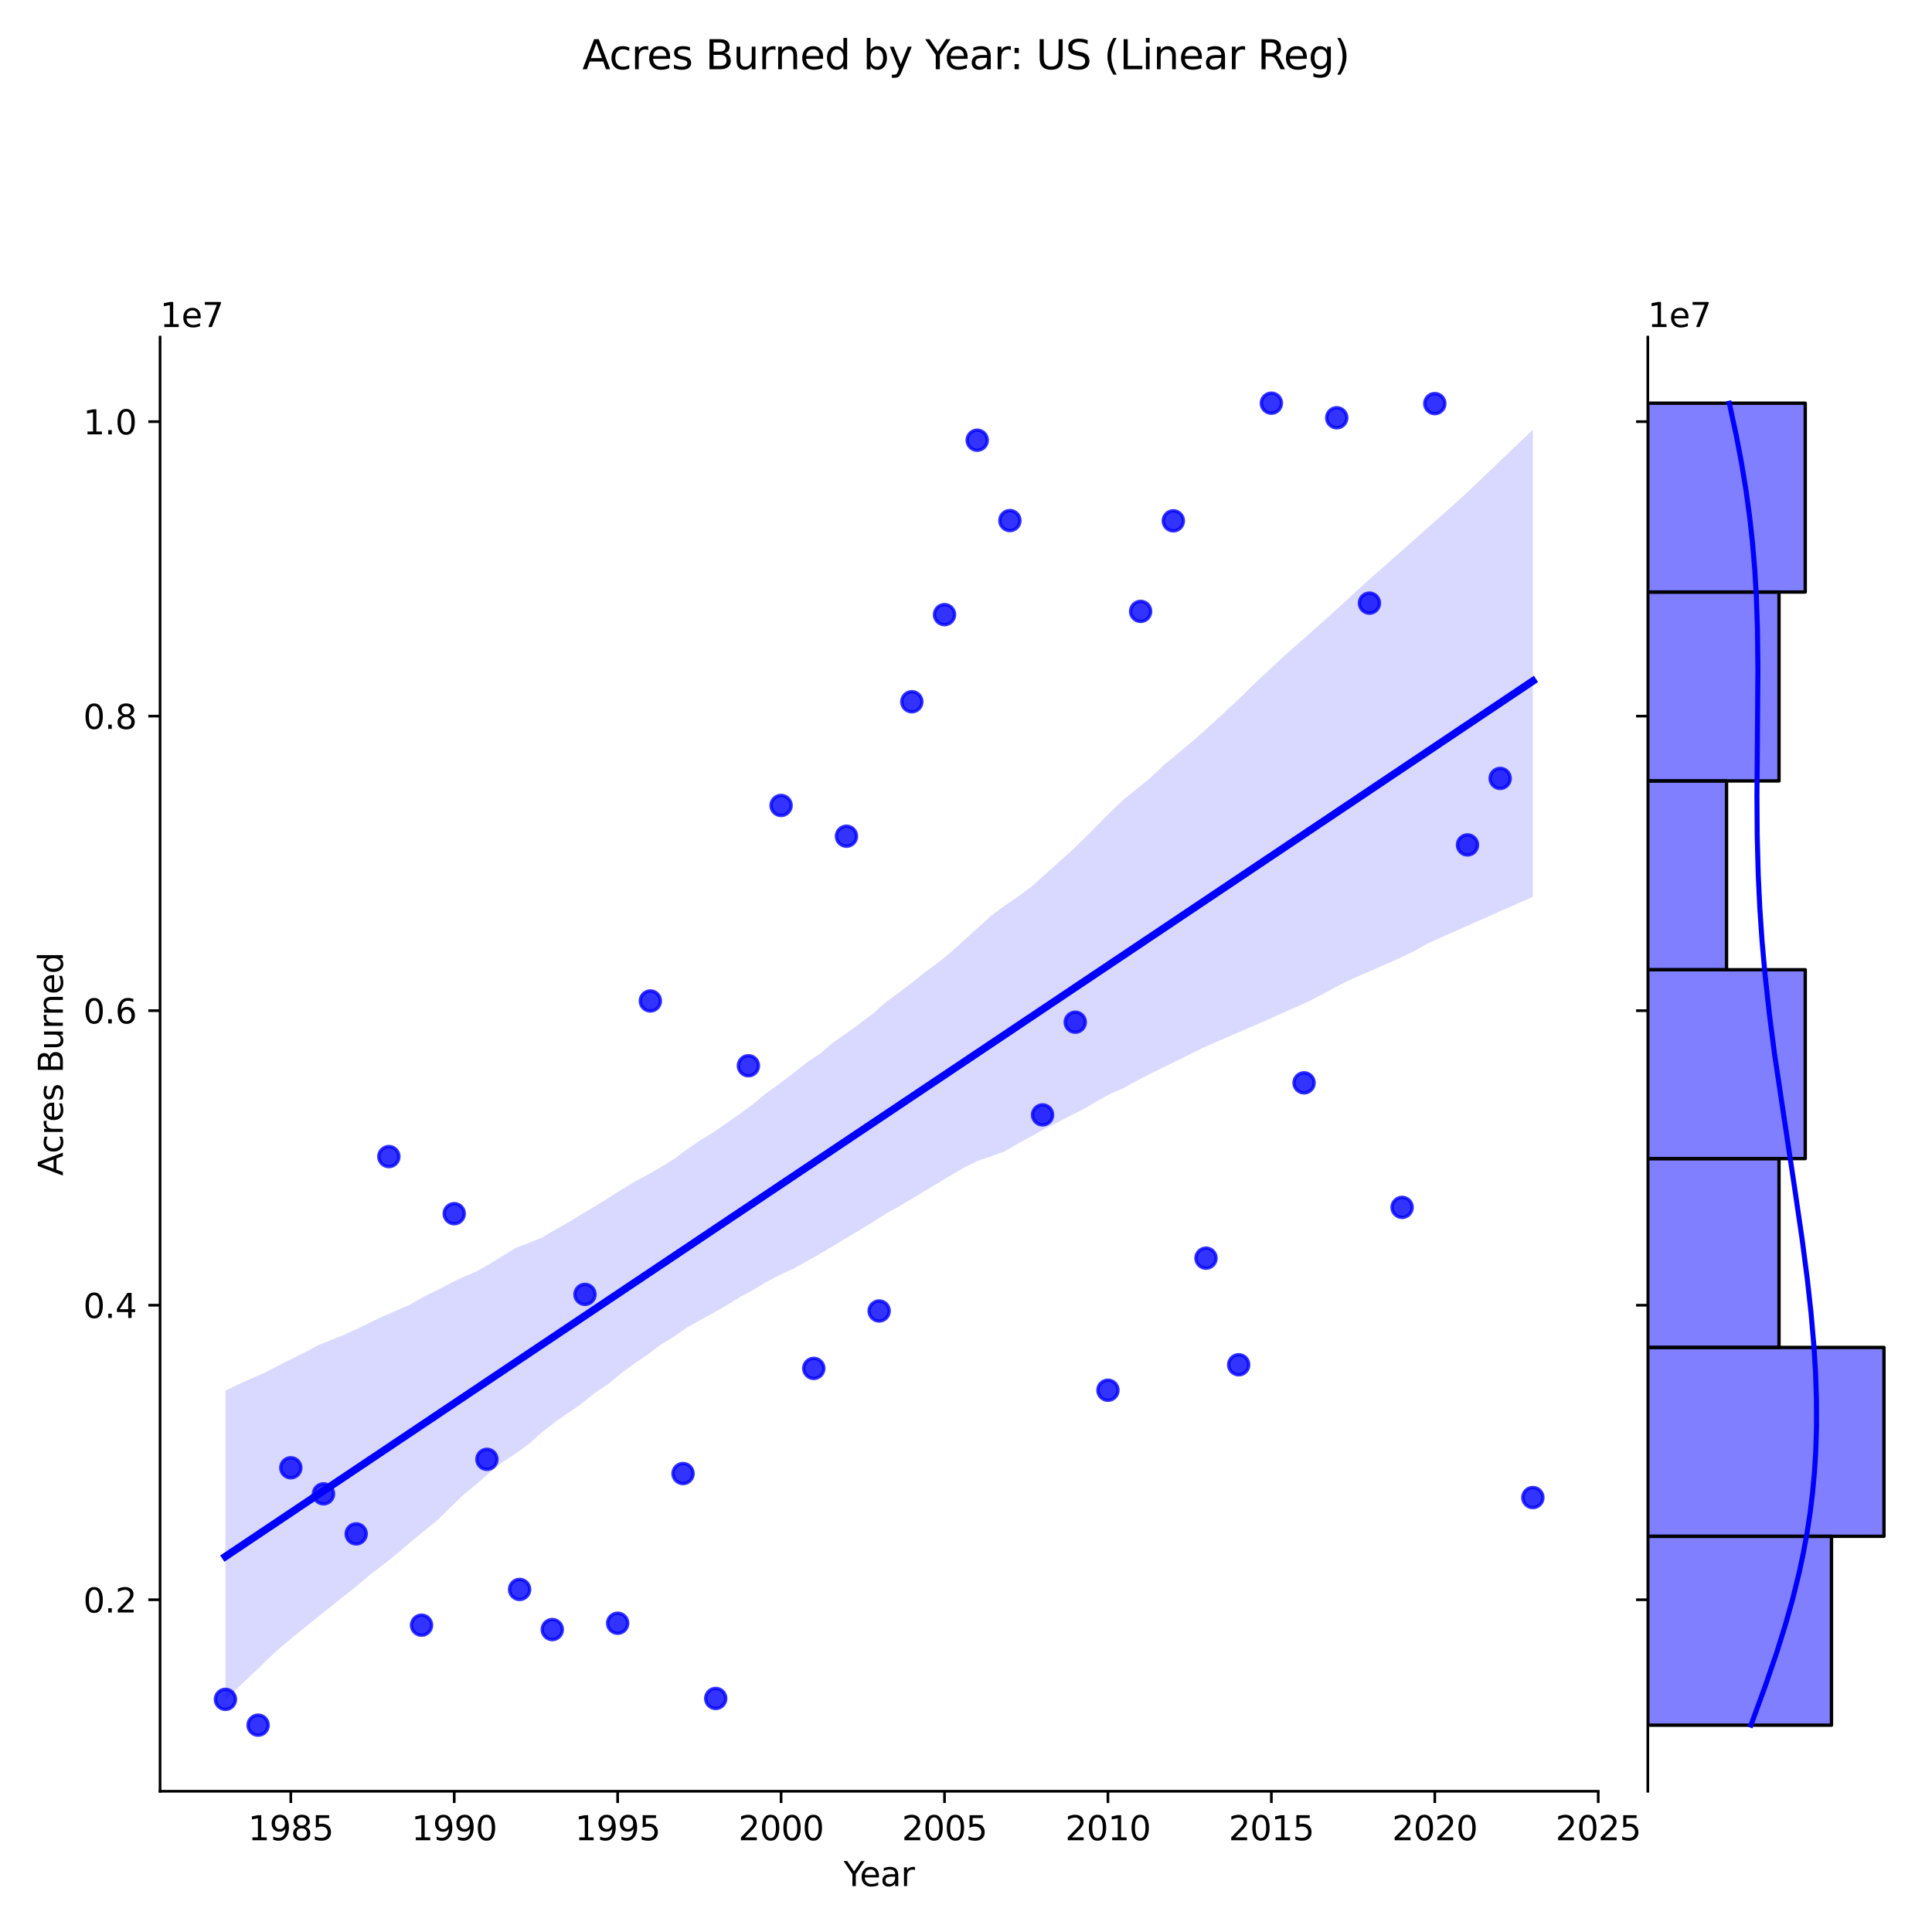 <?xml version="1.0" encoding="utf-8" standalone="no"?>
<!DOCTYPE svg PUBLIC "-//W3C//DTD SVG 1.1//EN"
  "http://www.w3.org/Graphics/SVG/1.1/DTD/svg11.dtd">
<svg xmlns:xlink="http://www.w3.org/1999/xlink" width="576pt" height="576pt" viewBox="0 0 576 576" xmlns="http://www.w3.org/2000/svg" version="1.1">
 <defs>
  <style type="text/css">*{stroke-linejoin: round; stroke-linecap: butt}</style>
 </defs>
 <g id="figure_1">
  <g id="patch_1">
   <path d="M 0 576 
L 576 576 
L 576 0 
L 0 0 
z
" style="fill: #ffffff"/>
  </g>
  <g id="axes_1">
   <g id="patch_2">
    <path d="M 47.72 534.04 
L 476.489 534.04 
L 476.489 100.498 
L 47.72 100.498 
z
" style="fill: #ffffff"/>
   </g>
   <g id="PathCollection_1">
    <defs>
     <path id="m00a27caaae" d="M 0 3 
C 0.796 3 1.559 2.684 2.121 2.121 
C 2.684 1.559 3 0.796 3 0 
C 3 -0.796 2.684 -1.559 2.121 -2.121 
C 1.559 -2.684 0.796 -3 0 -3 
C -0.796 -3 -1.559 -2.684 -2.121 -2.121 
C -2.684 -1.559 -3 -0.796 -3 0 
C -3 0.796 -2.684 1.559 -2.121 2.121 
C -1.559 2.684 -0.796 3 0 3 
z
" style="stroke: #0000ff; stroke-opacity: 0.8"/>
    </defs>
    <g clip-path="url(#pe094df6bc0)">
     <use xlink:href="#m00a27caaae" x="457" y="446.477" style="fill: #0000ff; fill-opacity: 0.8; stroke: #0000ff; stroke-opacity: 0.8"/>
     <use xlink:href="#m00a27caaae" x="447.255" y="232.075" style="fill: #0000ff; fill-opacity: 0.8; stroke: #0000ff; stroke-opacity: 0.8"/>
     <use xlink:href="#m00a27caaae" x="437.51" y="251.9" style="fill: #0000ff; fill-opacity: 0.8; stroke: #0000ff; stroke-opacity: 0.8"/>
     <use xlink:href="#m00a27caaae" x="427.765" y="120.328" style="fill: #0000ff; fill-opacity: 0.8; stroke: #0000ff; stroke-opacity: 0.8"/>
     <use xlink:href="#m00a27caaae" x="418.021" y="359.964" style="fill: #0000ff; fill-opacity: 0.8; stroke: #0000ff; stroke-opacity: 0.8"/>
     <use xlink:href="#m00a27caaae" x="408.276" y="179.813" style="fill: #0000ff; fill-opacity: 0.8; stroke: #0000ff; stroke-opacity: 0.8"/>
     <use xlink:href="#m00a27caaae" x="398.531" y="124.554" style="fill: #0000ff; fill-opacity: 0.8; stroke: #0000ff; stroke-opacity: 0.8"/>
     <use xlink:href="#m00a27caaae" x="388.786" y="322.836" style="fill: #0000ff; fill-opacity: 0.8; stroke: #0000ff; stroke-opacity: 0.8"/>
     <use xlink:href="#m00a27caaae" x="379.042" y="120.205" style="fill: #0000ff; fill-opacity: 0.8; stroke: #0000ff; stroke-opacity: 0.8"/>
     <use xlink:href="#m00a27caaae" x="369.297" y="406.888" style="fill: #0000ff; fill-opacity: 0.8; stroke: #0000ff; stroke-opacity: 0.8"/>
     <use xlink:href="#m00a27caaae" x="359.552" y="375.103" style="fill: #0000ff; fill-opacity: 0.8; stroke: #0000ff; stroke-opacity: 0.8"/>
     <use xlink:href="#m00a27caaae" x="349.807" y="155.281" style="fill: #0000ff; fill-opacity: 0.8; stroke: #0000ff; stroke-opacity: 0.8"/>
     <use xlink:href="#m00a27caaae" x="340.063" y="182.278" style="fill: #0000ff; fill-opacity: 0.8; stroke: #0000ff; stroke-opacity: 0.8"/>
     <use xlink:href="#m00a27caaae" x="330.318" y="414.478" style="fill: #0000ff; fill-opacity: 0.8; stroke: #0000ff; stroke-opacity: 0.8"/>
     <use xlink:href="#m00a27caaae" x="320.573" y="304.756" style="fill: #0000ff; fill-opacity: 0.8; stroke: #0000ff; stroke-opacity: 0.8"/>
     <use xlink:href="#m00a27caaae" x="310.828" y="332.386" style="fill: #0000ff; fill-opacity: 0.8; stroke: #0000ff; stroke-opacity: 0.8"/>
     <use xlink:href="#m00a27caaae" x="301.084" y="155.202" style="fill: #0000ff; fill-opacity: 0.8; stroke: #0000ff; stroke-opacity: 0.8"/>
     <use xlink:href="#m00a27caaae" x="291.339" y="131.243" style="fill: #0000ff; fill-opacity: 0.8; stroke: #0000ff; stroke-opacity: 0.8"/>
     <use xlink:href="#m00a27caaae" x="281.594" y="183.243" style="fill: #0000ff; fill-opacity: 0.8; stroke: #0000ff; stroke-opacity: 0.8"/>
     <use xlink:href="#m00a27caaae" x="271.849" y="209.213" style="fill: #0000ff; fill-opacity: 0.8; stroke: #0000ff; stroke-opacity: 0.8"/>
     <use xlink:href="#m00a27caaae" x="262.105" y="390.852" style="fill: #0000ff; fill-opacity: 0.8; stroke: #0000ff; stroke-opacity: 0.8"/>
     <use xlink:href="#m00a27caaae" x="252.36" y="249.306" style="fill: #0000ff; fill-opacity: 0.8; stroke: #0000ff; stroke-opacity: 0.8"/>
     <use xlink:href="#m00a27caaae" x="242.615" y="407.972" style="fill: #0000ff; fill-opacity: 0.8; stroke: #0000ff; stroke-opacity: 0.8"/>
     <use xlink:href="#m00a27caaae" x="232.87" y="240.14" style="fill: #0000ff; fill-opacity: 0.8; stroke: #0000ff; stroke-opacity: 0.8"/>
     <use xlink:href="#m00a27caaae" x="223.126" y="317.738" style="fill: #0000ff; fill-opacity: 0.8; stroke: #0000ff; stroke-opacity: 0.8"/>
     <use xlink:href="#m00a27caaae" x="213.381" y="506.374" style="fill: #0000ff; fill-opacity: 0.8; stroke: #0000ff; stroke-opacity: 0.8"/>
     <use xlink:href="#m00a27caaae" x="203.636" y="439.319" style="fill: #0000ff; fill-opacity: 0.8; stroke: #0000ff; stroke-opacity: 0.8"/>
     <use xlink:href="#m00a27caaae" x="193.891" y="298.424" style="fill: #0000ff; fill-opacity: 0.8; stroke: #0000ff; stroke-opacity: 0.8"/>
     <use xlink:href="#m00a27caaae" x="184.147" y="483.945" style="fill: #0000ff; fill-opacity: 0.8; stroke: #0000ff; stroke-opacity: 0.8"/>
     <use xlink:href="#m00a27caaae" x="174.402" y="385.902" style="fill: #0000ff; fill-opacity: 0.8; stroke: #0000ff; stroke-opacity: 0.8"/>
     <use xlink:href="#m00a27caaae" x="164.657" y="485.832" style="fill: #0000ff; fill-opacity: 0.8; stroke: #0000ff; stroke-opacity: 0.8"/>
     <use xlink:href="#m00a27caaae" x="154.912" y="473.874" style="fill: #0000ff; fill-opacity: 0.8; stroke: #0000ff; stroke-opacity: 0.8"/>
     <use xlink:href="#m00a27caaae" x="145.168" y="435.077" style="fill: #0000ff; fill-opacity: 0.8; stroke: #0000ff; stroke-opacity: 0.8"/>
     <use xlink:href="#m00a27caaae" x="135.423" y="361.84" style="fill: #0000ff; fill-opacity: 0.8; stroke: #0000ff; stroke-opacity: 0.8"/>
     <use xlink:href="#m00a27caaae" x="125.678" y="484.526" style="fill: #0000ff; fill-opacity: 0.8; stroke: #0000ff; stroke-opacity: 0.8"/>
     <use xlink:href="#m00a27caaae" x="115.933" y="344.819" style="fill: #0000ff; fill-opacity: 0.8; stroke: #0000ff; stroke-opacity: 0.8"/>
     <use xlink:href="#m00a27caaae" x="106.189" y="457.305" style="fill: #0000ff; fill-opacity: 0.8; stroke: #0000ff; stroke-opacity: 0.8"/>
     <use xlink:href="#m00a27caaae" x="96.444" y="445.369" style="fill: #0000ff; fill-opacity: 0.8; stroke: #0000ff; stroke-opacity: 0.8"/>
     <use xlink:href="#m00a27caaae" x="86.699" y="437.598" style="fill: #0000ff; fill-opacity: 0.8; stroke: #0000ff; stroke-opacity: 0.8"/>
     <use xlink:href="#m00a27caaae" x="76.954" y="514.334" style="fill: #0000ff; fill-opacity: 0.8; stroke: #0000ff; stroke-opacity: 0.8"/>
     <use xlink:href="#m00a27caaae" x="67.21" y="506.639" style="fill: #0000ff; fill-opacity: 0.8; stroke: #0000ff; stroke-opacity: 0.8"/>
    </g>
   </g>
   <g id="PolyCollection_1">
    <path d="M 67.21 414.623 
L 67.21 506.707 
L 71.147 502.971 
L 75.084 499.229 
L 79.021 495.479 
L 82.959 491.73 
L 86.896 488.434 
L 90.833 485.251 
L 94.77 482.067 
L 98.708 478.884 
L 102.645 475.799 
L 106.582 472.668 
L 110.52 469.333 
L 114.457 466.363 
L 118.394 463.207 
L 122.331 459.783 
L 126.269 456.599 
L 130.206 453.396 
L 134.143 449.562 
L 138.08 445.726 
L 142.018 442.516 
L 145.955 439.054 
L 149.892 435.877 
L 153.83 433.292 
L 157.767 430.429 
L 161.704 426.909 
L 165.641 423.843 
L 169.579 421.117 
L 173.516 418.383 
L 177.453 415.213 
L 181.39 412.605 
L 185.328 409.301 
L 189.265 406.446 
L 193.202 403.8 
L 197.14 400.8 
L 201.077 398.409 
L 205.014 395.666 
L 208.951 393.485 
L 212.889 391.319 
L 216.826 389.016 
L 220.763 386.638 
L 224.7 384.502 
L 228.638 382.103 
L 232.575 380.041 
L 236.512 378.262 
L 240.45 376.089 
L 244.387 373.857 
L 248.324 371.499 
L 252.261 369.141 
L 256.199 366.783 
L 260.136 364.414 
L 264.073 361.87 
L 268.01 359.683 
L 271.948 357.328 
L 275.885 354.972 
L 279.822 352.612 
L 283.76 350.246 
L 287.697 347.982 
L 291.634 346.029 
L 295.571 344.717 
L 299.509 343.287 
L 303.446 340.962 
L 307.383 338.86 
L 311.32 336.603 
L 315.258 334.657 
L 319.195 332.595 
L 323.132 330.625 
L 327.07 328.288 
L 331.007 326.142 
L 334.944 324.397 
L 338.881 322.234 
L 342.819 320.188 
L 346.756 318.259 
L 350.693 316.33 
L 354.631 314.385 
L 358.568 312.455 
L 362.505 310.708 
L 366.442 308.995 
L 370.38 307.285 
L 374.317 305.59 
L 378.254 303.896 
L 382.191 302.078 
L 386.129 300.349 
L 390.066 298.619 
L 394.003 296.589 
L 397.941 294.424 
L 401.878 292.418 
L 405.815 290.693 
L 409.752 288.964 
L 413.69 287.236 
L 417.627 285.499 
L 421.564 283.565 
L 425.501 281.381 
L 429.439 279.581 
L 433.376 277.838 
L 437.313 276.092 
L 441.251 274.345 
L 445.188 272.599 
L 449.125 270.853 
L 453.062 269.106 
L 457 267.387 
L 457 128.12 
L 457 128.12 
L 453.062 131.878 
L 449.125 135.637 
L 445.188 139.395 
L 441.251 143.153 
L 437.313 146.912 
L 433.376 150.508 
L 429.439 153.992 
L 425.501 157.476 
L 421.564 160.96 
L 417.627 164.444 
L 413.69 167.928 
L 409.752 171.413 
L 405.815 174.931 
L 401.878 178.549 
L 397.941 182.167 
L 394.003 185.709 
L 390.066 189.198 
L 386.129 192.687 
L 382.191 196.183 
L 378.254 199.875 
L 374.317 203.507 
L 370.38 207.395 
L 366.442 211.123 
L 362.505 214.741 
L 358.568 218.36 
L 354.631 221.758 
L 350.693 225.037 
L 346.756 228.317 
L 342.819 232.041 
L 338.881 235.222 
L 334.944 238.405 
L 331.007 242.17 
L 327.07 246.126 
L 323.132 250.089 
L 319.195 253.885 
L 315.258 257.421 
L 311.32 260.957 
L 307.383 264.451 
L 303.446 267.34 
L 299.509 270.025 
L 295.571 272.937 
L 291.634 276.53 
L 287.697 280.07 
L 283.76 283.659 
L 279.822 286.892 
L 275.885 289.755 
L 271.948 292.939 
L 268.01 295.928 
L 264.073 298.82 
L 260.136 302.28 
L 256.199 305.259 
L 252.261 308.143 
L 248.324 310.842 
L 244.387 314.208 
L 240.45 316.806 
L 236.512 319.983 
L 232.575 322.969 
L 228.638 325.754 
L 224.7 329.043 
L 220.763 331.967 
L 216.826 334.699 
L 212.889 337.436 
L 208.951 339.851 
L 205.014 342.535 
L 201.077 345.459 
L 197.14 347.911 
L 193.202 350.163 
L 189.265 352.254 
L 185.328 354.652 
L 181.39 357.137 
L 177.453 359.611 
L 173.516 361.929 
L 169.579 364.35 
L 165.641 366.566 
L 161.704 368.884 
L 157.767 370.554 
L 153.83 371.983 
L 149.892 374.436 
L 145.955 376.842 
L 142.018 379.077 
L 138.08 380.725 
L 134.143 382.638 
L 130.206 384.737 
L 126.269 386.599 
L 122.331 388.93 
L 118.394 390.629 
L 114.457 392.316 
L 110.52 394.217 
L 106.582 396.141 
L 102.645 397.935 
L 98.708 399.509 
L 94.77 401.084 
L 90.833 403.221 
L 86.896 405.174 
L 82.959 407.152 
L 79.021 409.174 
L 75.084 410.935 
L 71.147 412.696 
L 67.21 414.623 
z
" clip-path="url(#pe094df6bc0)" style="fill: #0000ff; fill-opacity: 0.15"/>
   </g>
   <g id="matplotlib.axis_1">
    <g id="xtick_1">
     <g id="line2d_1">
      <defs>
       <path id="mcf5a10f620" d="M 0 0 
L 0 3.5 
" style="stroke: #000000; stroke-width: 0.8"/>
      </defs>
      <g>
       <use xlink:href="#mcf5a10f620" x="86.699" y="534.04" style="stroke: #000000; stroke-width: 0.8"/>
      </g>
     </g>
     <g id="text_1">
      <!-- 1985 -->
      <g transform="translate(73.974 548.638) scale(0.1 -0.1)">
       <defs>
        <path id="DejaVuSans-31" d="M 794 531 
L 1825 531 
L 1825 4091 
L 703 3866 
L 703 4441 
L 1819 4666 
L 2450 4666 
L 2450 531 
L 3481 531 
L 3481 0 
L 794 0 
L 794 531 
z
" transform="scale(0.016)"/>
        <path id="DejaVuSans-39" d="M 703 97 
L 703 672 
Q 941 559 1184 500 
Q 1428 441 1663 441 
Q 2288 441 2617 861 
Q 2947 1281 2994 2138 
Q 2813 1869 2534 1725 
Q 2256 1581 1919 1581 
Q 1219 1581 811 2004 
Q 403 2428 403 3163 
Q 403 3881 828 4315 
Q 1253 4750 1959 4750 
Q 2769 4750 3195 4129 
Q 3622 3509 3622 2328 
Q 3622 1225 3098 567 
Q 2575 -91 1691 -91 
Q 1453 -91 1209 -44 
Q 966 3 703 97 
z
M 1959 2075 
Q 2384 2075 2632 2365 
Q 2881 2656 2881 3163 
Q 2881 3666 2632 3958 
Q 2384 4250 1959 4250 
Q 1534 4250 1286 3958 
Q 1038 3666 1038 3163 
Q 1038 2656 1286 2365 
Q 1534 2075 1959 2075 
z
" transform="scale(0.016)"/>
        <path id="DejaVuSans-38" d="M 2034 2216 
Q 1584 2216 1326 1975 
Q 1069 1734 1069 1313 
Q 1069 891 1326 650 
Q 1584 409 2034 409 
Q 2484 409 2743 651 
Q 3003 894 3003 1313 
Q 3003 1734 2745 1975 
Q 2488 2216 2034 2216 
z
M 1403 2484 
Q 997 2584 770 2862 
Q 544 3141 544 3541 
Q 544 4100 942 4425 
Q 1341 4750 2034 4750 
Q 2731 4750 3128 4425 
Q 3525 4100 3525 3541 
Q 3525 3141 3298 2862 
Q 3072 2584 2669 2484 
Q 3125 2378 3379 2068 
Q 3634 1759 3634 1313 
Q 3634 634 3220 271 
Q 2806 -91 2034 -91 
Q 1263 -91 848 271 
Q 434 634 434 1313 
Q 434 1759 690 2068 
Q 947 2378 1403 2484 
z
M 1172 3481 
Q 1172 3119 1398 2916 
Q 1625 2713 2034 2713 
Q 2441 2713 2670 2916 
Q 2900 3119 2900 3481 
Q 2900 3844 2670 4047 
Q 2441 4250 2034 4250 
Q 1625 4250 1398 4047 
Q 1172 3844 1172 3481 
z
" transform="scale(0.016)"/>
        <path id="DejaVuSans-35" d="M 691 4666 
L 3169 4666 
L 3169 4134 
L 1269 4134 
L 1269 2991 
Q 1406 3038 1543 3061 
Q 1681 3084 1819 3084 
Q 2600 3084 3056 2656 
Q 3513 2228 3513 1497 
Q 3513 744 3044 326 
Q 2575 -91 1722 -91 
Q 1428 -91 1123 -41 
Q 819 9 494 109 
L 494 744 
Q 775 591 1075 516 
Q 1375 441 1709 441 
Q 2250 441 2565 725 
Q 2881 1009 2881 1497 
Q 2881 1984 2565 2268 
Q 2250 2553 1709 2553 
Q 1456 2553 1204 2497 
Q 953 2441 691 2322 
L 691 4666 
z
" transform="scale(0.016)"/>
       </defs>
       <use xlink:href="#DejaVuSans-31"/>
       <use xlink:href="#DejaVuSans-39" x="63.623"/>
       <use xlink:href="#DejaVuSans-38" x="127.246"/>
       <use xlink:href="#DejaVuSans-35" x="190.869"/>
      </g>
     </g>
    </g>
    <g id="xtick_2">
     <g id="line2d_2">
      <g>
       <use xlink:href="#mcf5a10f620" x="135.423" y="534.04" style="stroke: #000000; stroke-width: 0.8"/>
      </g>
     </g>
     <g id="text_2">
      <!-- 1990 -->
      <g transform="translate(122.698 548.638) scale(0.1 -0.1)">
       <defs>
        <path id="DejaVuSans-30" d="M 2034 4250 
Q 1547 4250 1301 3770 
Q 1056 3291 1056 2328 
Q 1056 1369 1301 889 
Q 1547 409 2034 409 
Q 2525 409 2770 889 
Q 3016 1369 3016 2328 
Q 3016 3291 2770 3770 
Q 2525 4250 2034 4250 
z
M 2034 4750 
Q 2819 4750 3233 4129 
Q 3647 3509 3647 2328 
Q 3647 1150 3233 529 
Q 2819 -91 2034 -91 
Q 1250 -91 836 529 
Q 422 1150 422 2328 
Q 422 3509 836 4129 
Q 1250 4750 2034 4750 
z
" transform="scale(0.016)"/>
       </defs>
       <use xlink:href="#DejaVuSans-31"/>
       <use xlink:href="#DejaVuSans-39" x="63.623"/>
       <use xlink:href="#DejaVuSans-39" x="127.246"/>
       <use xlink:href="#DejaVuSans-30" x="190.869"/>
      </g>
     </g>
    </g>
    <g id="xtick_3">
     <g id="line2d_3">
      <g>
       <use xlink:href="#mcf5a10f620" x="184.147" y="534.04" style="stroke: #000000; stroke-width: 0.8"/>
      </g>
     </g>
     <g id="text_3">
      <!-- 1995 -->
      <g transform="translate(171.422 548.638) scale(0.1 -0.1)">
       <use xlink:href="#DejaVuSans-31"/>
       <use xlink:href="#DejaVuSans-39" x="63.623"/>
       <use xlink:href="#DejaVuSans-39" x="127.246"/>
       <use xlink:href="#DejaVuSans-35" x="190.869"/>
      </g>
     </g>
    </g>
    <g id="xtick_4">
     <g id="line2d_4">
      <g>
       <use xlink:href="#mcf5a10f620" x="232.87" y="534.04" style="stroke: #000000; stroke-width: 0.8"/>
      </g>
     </g>
     <g id="text_4">
      <!-- 2000 -->
      <g transform="translate(220.145 548.638) scale(0.1 -0.1)">
       <defs>
        <path id="DejaVuSans-32" d="M 1228 531 
L 3431 531 
L 3431 0 
L 469 0 
L 469 531 
Q 828 903 1448 1529 
Q 2069 2156 2228 2338 
Q 2531 2678 2651 2914 
Q 2772 3150 2772 3378 
Q 2772 3750 2511 3984 
Q 2250 4219 1831 4219 
Q 1534 4219 1204 4116 
Q 875 4013 500 3803 
L 500 4441 
Q 881 4594 1212 4672 
Q 1544 4750 1819 4750 
Q 2544 4750 2975 4387 
Q 3406 4025 3406 3419 
Q 3406 3131 3298 2873 
Q 3191 2616 2906 2266 
Q 2828 2175 2409 1742 
Q 1991 1309 1228 531 
z
" transform="scale(0.016)"/>
       </defs>
       <use xlink:href="#DejaVuSans-32"/>
       <use xlink:href="#DejaVuSans-30" x="63.623"/>
       <use xlink:href="#DejaVuSans-30" x="127.246"/>
       <use xlink:href="#DejaVuSans-30" x="190.869"/>
      </g>
     </g>
    </g>
    <g id="xtick_5">
     <g id="line2d_5">
      <g>
       <use xlink:href="#mcf5a10f620" x="281.594" y="534.04" style="stroke: #000000; stroke-width: 0.8"/>
      </g>
     </g>
     <g id="text_5">
      <!-- 2005 -->
      <g transform="translate(268.869 548.638) scale(0.1 -0.1)">
       <use xlink:href="#DejaVuSans-32"/>
       <use xlink:href="#DejaVuSans-30" x="63.623"/>
       <use xlink:href="#DejaVuSans-30" x="127.246"/>
       <use xlink:href="#DejaVuSans-35" x="190.869"/>
      </g>
     </g>
    </g>
    <g id="xtick_6">
     <g id="line2d_6">
      <g>
       <use xlink:href="#mcf5a10f620" x="330.318" y="534.04" style="stroke: #000000; stroke-width: 0.8"/>
      </g>
     </g>
     <g id="text_6">
      <!-- 2010 -->
      <g transform="translate(317.593 548.638) scale(0.1 -0.1)">
       <use xlink:href="#DejaVuSans-32"/>
       <use xlink:href="#DejaVuSans-30" x="63.623"/>
       <use xlink:href="#DejaVuSans-31" x="127.246"/>
       <use xlink:href="#DejaVuSans-30" x="190.869"/>
      </g>
     </g>
    </g>
    <g id="xtick_7">
     <g id="line2d_7">
      <g>
       <use xlink:href="#mcf5a10f620" x="379.042" y="534.04" style="stroke: #000000; stroke-width: 0.8"/>
      </g>
     </g>
     <g id="text_7">
      <!-- 2015 -->
      <g transform="translate(366.317 548.638) scale(0.1 -0.1)">
       <use xlink:href="#DejaVuSans-32"/>
       <use xlink:href="#DejaVuSans-30" x="63.623"/>
       <use xlink:href="#DejaVuSans-31" x="127.246"/>
       <use xlink:href="#DejaVuSans-35" x="190.869"/>
      </g>
     </g>
    </g>
    <g id="xtick_8">
     <g id="line2d_8">
      <g>
       <use xlink:href="#mcf5a10f620" x="427.765" y="534.04" style="stroke: #000000; stroke-width: 0.8"/>
      </g>
     </g>
     <g id="text_8">
      <!-- 2020 -->
      <g transform="translate(415.04 548.638) scale(0.1 -0.1)">
       <use xlink:href="#DejaVuSans-32"/>
       <use xlink:href="#DejaVuSans-30" x="63.623"/>
       <use xlink:href="#DejaVuSans-32" x="127.246"/>
       <use xlink:href="#DejaVuSans-30" x="190.869"/>
      </g>
     </g>
    </g>
    <g id="xtick_9">
     <g id="line2d_9">
      <g>
       <use xlink:href="#mcf5a10f620" x="476.489" y="534.04" style="stroke: #000000; stroke-width: 0.8"/>
      </g>
     </g>
     <g id="text_9">
      <!-- 2025 -->
      <g transform="translate(463.764 548.638) scale(0.1 -0.1)">
       <use xlink:href="#DejaVuSans-32"/>
       <use xlink:href="#DejaVuSans-30" x="63.623"/>
       <use xlink:href="#DejaVuSans-32" x="127.246"/>
       <use xlink:href="#DejaVuSans-35" x="190.869"/>
      </g>
     </g>
    </g>
    <g id="text_10">
     <!-- Year -->
     <g transform="translate(251.517 562.317) scale(0.1 -0.1)">
      <defs>
       <path id="DejaVuSans-59" d="M -13 4666 
L 666 4666 
L 1959 2747 
L 3244 4666 
L 3922 4666 
L 2272 2222 
L 2272 0 
L 1638 0 
L 1638 2222 
L -13 4666 
z
" transform="scale(0.016)"/>
       <path id="DejaVuSans-65" d="M 3597 1894 
L 3597 1613 
L 953 1613 
Q 991 1019 1311 708 
Q 1631 397 2203 397 
Q 2534 397 2845 478 
Q 3156 559 3463 722 
L 3463 178 
Q 3153 47 2828 -22 
Q 2503 -91 2169 -91 
Q 1331 -91 842 396 
Q 353 884 353 1716 
Q 353 2575 817 3079 
Q 1281 3584 2069 3584 
Q 2775 3584 3186 3129 
Q 3597 2675 3597 1894 
z
M 3022 2063 
Q 3016 2534 2758 2815 
Q 2500 3097 2075 3097 
Q 1594 3097 1305 2825 
Q 1016 2553 972 2059 
L 3022 2063 
z
" transform="scale(0.016)"/>
       <path id="DejaVuSans-61" d="M 2194 1759 
Q 1497 1759 1228 1600 
Q 959 1441 959 1056 
Q 959 750 1161 570 
Q 1363 391 1709 391 
Q 2188 391 2477 730 
Q 2766 1069 2766 1631 
L 2766 1759 
L 2194 1759 
z
M 3341 1997 
L 3341 0 
L 2766 0 
L 2766 531 
Q 2569 213 2275 61 
Q 1981 -91 1556 -91 
Q 1019 -91 701 211 
Q 384 513 384 1019 
Q 384 1609 779 1909 
Q 1175 2209 1959 2209 
L 2766 2209 
L 2766 2266 
Q 2766 2663 2505 2880 
Q 2244 3097 1772 3097 
Q 1472 3097 1187 3025 
Q 903 2953 641 2809 
L 641 3341 
Q 956 3463 1253 3523 
Q 1550 3584 1831 3584 
Q 2591 3584 2966 3190 
Q 3341 2797 3341 1997 
z
" transform="scale(0.016)"/>
       <path id="DejaVuSans-72" d="M 2631 2963 
Q 2534 3019 2420 3045 
Q 2306 3072 2169 3072 
Q 1681 3072 1420 2755 
Q 1159 2438 1159 1844 
L 1159 0 
L 581 0 
L 581 3500 
L 1159 3500 
L 1159 2956 
Q 1341 3275 1631 3429 
Q 1922 3584 2338 3584 
Q 2397 3584 2469 3576 
Q 2541 3569 2628 3553 
L 2631 2963 
z
" transform="scale(0.016)"/>
      </defs>
      <use xlink:href="#DejaVuSans-59"/>
      <use xlink:href="#DejaVuSans-65" x="47.834"/>
      <use xlink:href="#DejaVuSans-61" x="109.357"/>
      <use xlink:href="#DejaVuSans-72" x="170.637"/>
     </g>
    </g>
   </g>
   <g id="matplotlib.axis_2">
    <g id="ytick_1">
     <g id="line2d_10">
      <defs>
       <path id="mf6be718b2f" d="M 0 0 
L -3.5 0 
" style="stroke: #000000; stroke-width: 0.8"/>
      </defs>
      <g>
       <use xlink:href="#mf6be718b2f" x="47.72" y="476.944" style="stroke: #000000; stroke-width: 0.8"/>
      </g>
     </g>
     <g id="text_11">
      <!-- 0.2 -->
      <g transform="translate(24.817 480.743) scale(0.1 -0.1)">
       <defs>
        <path id="DejaVuSans-2e" d="M 684 794 
L 1344 794 
L 1344 0 
L 684 0 
L 684 794 
z
" transform="scale(0.016)"/>
       </defs>
       <use xlink:href="#DejaVuSans-30"/>
       <use xlink:href="#DejaVuSans-2e" x="63.623"/>
       <use xlink:href="#DejaVuSans-32" x="95.41"/>
      </g>
     </g>
    </g>
    <g id="ytick_2">
     <g id="line2d_11">
      <g>
       <use xlink:href="#mf6be718b2f" x="47.72" y="389.133" style="stroke: #000000; stroke-width: 0.8"/>
      </g>
     </g>
     <g id="text_12">
      <!-- 0.4 -->
      <g transform="translate(24.817 392.932) scale(0.1 -0.1)">
       <defs>
        <path id="DejaVuSans-34" d="M 2419 4116 
L 825 1625 
L 2419 1625 
L 2419 4116 
z
M 2253 4666 
L 3047 4666 
L 3047 1625 
L 3713 1625 
L 3713 1100 
L 3047 1100 
L 3047 0 
L 2419 0 
L 2419 1100 
L 313 1100 
L 313 1709 
L 2253 4666 
z
" transform="scale(0.016)"/>
       </defs>
       <use xlink:href="#DejaVuSans-30"/>
       <use xlink:href="#DejaVuSans-2e" x="63.623"/>
       <use xlink:href="#DejaVuSans-34" x="95.41"/>
      </g>
     </g>
    </g>
    <g id="ytick_3">
     <g id="line2d_12">
      <g>
       <use xlink:href="#mf6be718b2f" x="47.72" y="301.322" style="stroke: #000000; stroke-width: 0.8"/>
      </g>
     </g>
     <g id="text_13">
      <!-- 0.6 -->
      <g transform="translate(24.817 305.121) scale(0.1 -0.1)">
       <defs>
        <path id="DejaVuSans-36" d="M 2113 2584 
Q 1688 2584 1439 2293 
Q 1191 2003 1191 1497 
Q 1191 994 1439 701 
Q 1688 409 2113 409 
Q 2538 409 2786 701 
Q 3034 994 3034 1497 
Q 3034 2003 2786 2293 
Q 2538 2584 2113 2584 
z
M 3366 4563 
L 3366 3988 
Q 3128 4100 2886 4159 
Q 2644 4219 2406 4219 
Q 1781 4219 1451 3797 
Q 1122 3375 1075 2522 
Q 1259 2794 1537 2939 
Q 1816 3084 2150 3084 
Q 2853 3084 3261 2657 
Q 3669 2231 3669 1497 
Q 3669 778 3244 343 
Q 2819 -91 2113 -91 
Q 1303 -91 875 529 
Q 447 1150 447 2328 
Q 447 3434 972 4092 
Q 1497 4750 2381 4750 
Q 2619 4750 2861 4703 
Q 3103 4656 3366 4563 
z
" transform="scale(0.016)"/>
       </defs>
       <use xlink:href="#DejaVuSans-30"/>
       <use xlink:href="#DejaVuSans-2e" x="63.623"/>
       <use xlink:href="#DejaVuSans-36" x="95.41"/>
      </g>
     </g>
    </g>
    <g id="ytick_4">
     <g id="line2d_13">
      <g>
       <use xlink:href="#mf6be718b2f" x="47.72" y="213.511" style="stroke: #000000; stroke-width: 0.8"/>
      </g>
     </g>
     <g id="text_14">
      <!-- 0.8 -->
      <g transform="translate(24.817 217.31) scale(0.1 -0.1)">
       <use xlink:href="#DejaVuSans-30"/>
       <use xlink:href="#DejaVuSans-2e" x="63.623"/>
       <use xlink:href="#DejaVuSans-38" x="95.41"/>
      </g>
     </g>
    </g>
    <g id="ytick_5">
     <g id="line2d_14">
      <g>
       <use xlink:href="#mf6be718b2f" x="47.72" y="125.699" style="stroke: #000000; stroke-width: 0.8"/>
      </g>
     </g>
     <g id="text_15">
      <!-- 1.0 -->
      <g transform="translate(24.817 129.499) scale(0.1 -0.1)">
       <use xlink:href="#DejaVuSans-31"/>
       <use xlink:href="#DejaVuSans-2e" x="63.623"/>
       <use xlink:href="#DejaVuSans-30" x="95.41"/>
      </g>
     </g>
    </g>
    <g id="text_16">
     <!-- Acres Burned -->
     <g transform="translate(18.737 350.551) rotate(-90) scale(0.1 -0.1)">
      <defs>
       <path id="DejaVuSans-41" d="M 2188 4044 
L 1331 1722 
L 3047 1722 
L 2188 4044 
z
M 1831 4666 
L 2547 4666 
L 4325 0 
L 3669 0 
L 3244 1197 
L 1141 1197 
L 716 0 
L 50 0 
L 1831 4666 
z
" transform="scale(0.016)"/>
       <path id="DejaVuSans-63" d="M 3122 3366 
L 3122 2828 
Q 2878 2963 2633 3030 
Q 2388 3097 2138 3097 
Q 1578 3097 1268 2742 
Q 959 2388 959 1747 
Q 959 1106 1268 751 
Q 1578 397 2138 397 
Q 2388 397 2633 464 
Q 2878 531 3122 666 
L 3122 134 
Q 2881 22 2623 -34 
Q 2366 -91 2075 -91 
Q 1284 -91 818 406 
Q 353 903 353 1747 
Q 353 2603 823 3093 
Q 1294 3584 2113 3584 
Q 2378 3584 2631 3529 
Q 2884 3475 3122 3366 
z
" transform="scale(0.016)"/>
       <path id="DejaVuSans-73" d="M 2834 3397 
L 2834 2853 
Q 2591 2978 2328 3040 
Q 2066 3103 1784 3103 
Q 1356 3103 1142 2972 
Q 928 2841 928 2578 
Q 928 2378 1081 2264 
Q 1234 2150 1697 2047 
L 1894 2003 
Q 2506 1872 2764 1633 
Q 3022 1394 3022 966 
Q 3022 478 2636 193 
Q 2250 -91 1575 -91 
Q 1294 -91 989 -36 
Q 684 19 347 128 
L 347 722 
Q 666 556 975 473 
Q 1284 391 1588 391 
Q 1994 391 2212 530 
Q 2431 669 2431 922 
Q 2431 1156 2273 1281 
Q 2116 1406 1581 1522 
L 1381 1569 
Q 847 1681 609 1914 
Q 372 2147 372 2553 
Q 372 3047 722 3315 
Q 1072 3584 1716 3584 
Q 2034 3584 2315 3537 
Q 2597 3491 2834 3397 
z
" transform="scale(0.016)"/>
       <path id="DejaVuSans-20" transform="scale(0.016)"/>
       <path id="DejaVuSans-42" d="M 1259 2228 
L 1259 519 
L 2272 519 
Q 2781 519 3026 730 
Q 3272 941 3272 1375 
Q 3272 1813 3026 2020 
Q 2781 2228 2272 2228 
L 1259 2228 
z
M 1259 4147 
L 1259 2741 
L 2194 2741 
Q 2656 2741 2882 2914 
Q 3109 3088 3109 3444 
Q 3109 3797 2882 3972 
Q 2656 4147 2194 4147 
L 1259 4147 
z
M 628 4666 
L 2241 4666 
Q 2963 4666 3353 4366 
Q 3744 4066 3744 3513 
Q 3744 3084 3544 2831 
Q 3344 2578 2956 2516 
Q 3422 2416 3680 2098 
Q 3938 1781 3938 1306 
Q 3938 681 3513 340 
Q 3088 0 2303 0 
L 628 0 
L 628 4666 
z
" transform="scale(0.016)"/>
       <path id="DejaVuSans-75" d="M 544 1381 
L 544 3500 
L 1119 3500 
L 1119 1403 
Q 1119 906 1312 657 
Q 1506 409 1894 409 
Q 2359 409 2629 706 
Q 2900 1003 2900 1516 
L 2900 3500 
L 3475 3500 
L 3475 0 
L 2900 0 
L 2900 538 
Q 2691 219 2414 64 
Q 2138 -91 1772 -91 
Q 1169 -91 856 284 
Q 544 659 544 1381 
z
M 1991 3584 
L 1991 3584 
z
" transform="scale(0.016)"/>
       <path id="DejaVuSans-6e" d="M 3513 2113 
L 3513 0 
L 2938 0 
L 2938 2094 
Q 2938 2591 2744 2837 
Q 2550 3084 2163 3084 
Q 1697 3084 1428 2787 
Q 1159 2491 1159 1978 
L 1159 0 
L 581 0 
L 581 3500 
L 1159 3500 
L 1159 2956 
Q 1366 3272 1645 3428 
Q 1925 3584 2291 3584 
Q 2894 3584 3203 3211 
Q 3513 2838 3513 2113 
z
" transform="scale(0.016)"/>
       <path id="DejaVuSans-64" d="M 2906 2969 
L 2906 4863 
L 3481 4863 
L 3481 0 
L 2906 0 
L 2906 525 
Q 2725 213 2448 61 
Q 2172 -91 1784 -91 
Q 1150 -91 751 415 
Q 353 922 353 1747 
Q 353 2572 751 3078 
Q 1150 3584 1784 3584 
Q 2172 3584 2448 3432 
Q 2725 3281 2906 2969 
z
M 947 1747 
Q 947 1113 1208 752 
Q 1469 391 1925 391 
Q 2381 391 2643 752 
Q 2906 1113 2906 1747 
Q 2906 2381 2643 2742 
Q 2381 3103 1925 3103 
Q 1469 3103 1208 2742 
Q 947 2381 947 1747 
z
" transform="scale(0.016)"/>
      </defs>
      <use xlink:href="#DejaVuSans-41"/>
      <use xlink:href="#DejaVuSans-63" x="66.658"/>
      <use xlink:href="#DejaVuSans-72" x="121.639"/>
      <use xlink:href="#DejaVuSans-65" x="160.502"/>
      <use xlink:href="#DejaVuSans-73" x="222.025"/>
      <use xlink:href="#DejaVuSans-20" x="274.125"/>
      <use xlink:href="#DejaVuSans-42" x="305.912"/>
      <use xlink:href="#DejaVuSans-75" x="374.516"/>
      <use xlink:href="#DejaVuSans-72" x="437.895"/>
      <use xlink:href="#DejaVuSans-6e" x="477.258"/>
      <use xlink:href="#DejaVuSans-65" x="540.637"/>
      <use xlink:href="#DejaVuSans-64" x="602.16"/>
     </g>
    </g>
    <g id="text_17">
     <!-- 1e7 -->
     <g transform="translate(47.72 97.498) scale(0.1 -0.1)">
      <defs>
       <path id="DejaVuSans-37" d="M 525 4666 
L 3525 4666 
L 3525 4397 
L 1831 0 
L 1172 0 
L 2766 4134 
L 525 4134 
L 525 4666 
z
" transform="scale(0.016)"/>
      </defs>
      <use xlink:href="#DejaVuSans-31"/>
      <use xlink:href="#DejaVuSans-65" x="63.623"/>
      <use xlink:href="#DejaVuSans-37" x="125.146"/>
     </g>
    </g>
   </g>
   <g id="line2d_15">
    <path d="M 67.21 464.057 
L 71.147 461.42 
L 75.084 458.784 
L 79.021 456.147 
L 82.959 453.511 
L 86.896 450.874 
L 90.833 448.237 
L 94.77 445.601 
L 98.708 442.964 
L 102.645 440.328 
L 106.582 437.691 
L 110.52 435.055 
L 114.457 432.418 
L 118.394 429.781 
L 122.331 427.145 
L 126.269 424.508 
L 130.206 421.872 
L 134.143 419.235 
L 138.08 416.599 
L 142.018 413.962 
L 145.955 411.325 
L 149.892 408.689 
L 153.83 406.052 
L 157.767 403.416 
L 161.704 400.779 
L 165.641 398.143 
L 169.579 395.506 
L 173.516 392.869 
L 177.453 390.233 
L 181.39 387.596 
L 185.328 384.96 
L 189.265 382.323 
L 193.202 379.687 
L 197.14 377.05 
L 201.077 374.413 
L 205.014 371.777 
L 208.951 369.14 
L 212.889 366.504 
L 216.826 363.867 
L 220.763 361.231 
L 224.7 358.594 
L 228.638 355.957 
L 232.575 353.321 
L 236.512 350.684 
L 240.45 348.048 
L 244.387 345.411 
L 248.324 342.775 
L 252.261 340.138 
L 256.199 337.501 
L 260.136 334.865 
L 264.073 332.228 
L 268.01 329.592 
L 271.948 326.955 
L 275.885 324.318 
L 279.822 321.682 
L 283.76 319.045 
L 287.697 316.409 
L 291.634 313.772 
L 295.571 311.136 
L 299.509 308.499 
L 303.446 305.862 
L 307.383 303.226 
L 311.32 300.589 
L 315.258 297.953 
L 319.195 295.316 
L 323.132 292.68 
L 327.07 290.043 
L 331.007 287.406 
L 334.944 284.77 
L 338.881 282.133 
L 342.819 279.497 
L 346.756 276.86 
L 350.693 274.224 
L 354.631 271.587 
L 358.568 268.95 
L 362.505 266.314 
L 366.442 263.677 
L 370.38 261.041 
L 374.317 258.404 
L 378.254 255.768 
L 382.191 253.131 
L 386.129 250.494 
L 390.066 247.858 
L 394.003 245.221 
L 397.941 242.585 
L 401.878 239.948 
L 405.815 237.312 
L 409.752 234.675 
L 413.69 232.038 
L 417.627 229.402 
L 421.564 226.765 
L 425.501 224.129 
L 429.439 221.492 
L 433.376 218.856 
L 437.313 216.219 
L 441.251 213.582 
L 445.188 210.946 
L 449.125 208.309 
L 453.062 205.673 
L 457 203.036 
" clip-path="url(#pe094df6bc0)" style="fill: none; stroke: #0000ff; stroke-width: 2.25; stroke-linecap: square"/>
   </g>
   <g id="patch_3">
    <path d="M 47.72 534.04 
L 47.72 100.498 
" style="fill: none; stroke: #000000; stroke-width: 0.8; stroke-linejoin: miter; stroke-linecap: square"/>
   </g>
   <g id="patch_4">
    <path d="M 47.72 534.04 
L 476.489 534.04 
" style="fill: none; stroke: #000000; stroke-width: 0.8; stroke-linejoin: miter; stroke-linecap: square"/>
   </g>
  </g>
  <g id="axes_2">
   <g id="patch_5">
    <path d="M 491.274 534.04 
L 565.2 534.04 
L 565.2 100.498 
L 491.274 100.498 
z
" style="fill: #ffffff"/>
   </g>
   <g id="patch_6">
    <path d="M 491.274 514.334 
L 546.034 514.334 
L 546.034 458.029 
L 491.274 458.029 
z
" clip-path="url(#p407219b3de)" style="fill: #0000ff; fill-opacity: 0.5; stroke: #000000; stroke-linejoin: miter"/>
   </g>
   <g id="patch_7">
    <path d="M 491.274 458.029 
L 561.68 458.029 
L 561.68 401.725 
L 491.274 401.725 
z
" clip-path="url(#p407219b3de)" style="fill: #0000ff; fill-opacity: 0.5; stroke: #000000; stroke-linejoin: miter"/>
   </g>
   <g id="patch_8">
    <path d="M 491.274 401.725 
L 530.388 401.725 
L 530.388 345.421 
L 491.274 345.421 
z
" clip-path="url(#p407219b3de)" style="fill: #0000ff; fill-opacity: 0.5; stroke: #000000; stroke-linejoin: miter"/>
   </g>
   <g id="patch_9">
    <path d="M 491.274 345.421 
L 538.211 345.421 
L 538.211 289.117 
L 491.274 289.117 
z
" clip-path="url(#p407219b3de)" style="fill: #0000ff; fill-opacity: 0.5; stroke: #000000; stroke-linejoin: miter"/>
   </g>
   <g id="patch_10">
    <path d="M 491.274 289.117 
L 514.743 289.117 
L 514.743 232.813 
L 491.274 232.813 
z
" clip-path="url(#p407219b3de)" style="fill: #0000ff; fill-opacity: 0.5; stroke: #000000; stroke-linejoin: miter"/>
   </g>
   <g id="patch_11">
    <path d="M 491.274 232.813 
L 530.388 232.813 
L 530.388 176.509 
L 491.274 176.509 
z
" clip-path="url(#p407219b3de)" style="fill: #0000ff; fill-opacity: 0.5; stroke: #000000; stroke-linejoin: miter"/>
   </g>
   <g id="patch_12">
    <path d="M 491.274 176.509 
L 538.211 176.509 
L 538.211 120.205 
L 491.274 120.205 
z
" clip-path="url(#p407219b3de)" style="fill: #0000ff; fill-opacity: 0.5; stroke: #000000; stroke-linejoin: miter"/>
   </g>
   <g id="matplotlib.axis_3">
    <g id="xtick_10"/>
    <g id="xtick_11"/>
   </g>
   <g id="matplotlib.axis_4">
    <g id="ytick_6">
     <g id="line2d_16">
      <g>
       <use xlink:href="#mf6be718b2f" x="491.274" y="476.944" style="stroke: #000000; stroke-width: 0.8"/>
      </g>
     </g>
    </g>
    <g id="ytick_7">
     <g id="line2d_17">
      <g>
       <use xlink:href="#mf6be718b2f" x="491.274" y="389.133" style="stroke: #000000; stroke-width: 0.8"/>
      </g>
     </g>
    </g>
    <g id="ytick_8">
     <g id="line2d_18">
      <g>
       <use xlink:href="#mf6be718b2f" x="491.274" y="301.322" style="stroke: #000000; stroke-width: 0.8"/>
      </g>
     </g>
    </g>
    <g id="ytick_9">
     <g id="line2d_19">
      <g>
       <use xlink:href="#mf6be718b2f" x="491.274" y="213.511" style="stroke: #000000; stroke-width: 0.8"/>
      </g>
     </g>
    </g>
    <g id="ytick_10">
     <g id="line2d_20">
      <g>
       <use xlink:href="#mf6be718b2f" x="491.274" y="125.699" style="stroke: #000000; stroke-width: 0.8"/>
      </g>
     </g>
    </g>
    <g id="text_18">
     <!-- 1e7 -->
     <g transform="translate(491.274 97.498) scale(0.1 -0.1)">
      <use xlink:href="#DejaVuSans-31"/>
      <use xlink:href="#DejaVuSans-65" x="63.623"/>
      <use xlink:href="#DejaVuSans-37" x="125.146"/>
     </g>
    </g>
   </g>
   <g id="line2d_21">
    <path d="M 522.022 514.334 
L 526.367 502.45 
L 529.75 492.548 
L 532.231 484.625 
L 534.463 476.703 
L 536.414 468.781 
L 537.678 462.839 
L 538.765 456.898 
L 539.671 450.956 
L 540.397 445.014 
L 540.945 439.073 
L 541.321 433.131 
L 541.57 425.209 
L 541.549 417.287 
L 541.284 409.365 
L 540.806 401.442 
L 539.95 391.54 
L 538.861 381.637 
L 537.32 369.754 
L 535.006 353.909 
L 529.059 314.298 
L 527.524 302.415 
L 526.219 290.532 
L 525.339 280.629 
L 524.664 270.726 
L 524.196 260.824 
L 523.888 248.94 
L 523.811 237.057 
L 523.957 219.232 
L 524.104 199.427 
L 523.966 187.543 
L 523.619 177.641 
L 523.149 169.718 
L 522.482 161.796 
L 521.606 153.874 
L 520.512 145.952 
L 519.206 138.03 
L 517.701 130.107 
L 515.573 120.205 
L 515.573 120.205 
" clip-path="url(#p407219b3de)" style="fill: none; stroke: #0000ff; stroke-width: 1.5; stroke-linecap: square"/>
   </g>
   <g id="patch_13">
    <path d="M 491.274 534.04 
L 491.274 100.498 
" style="fill: none; stroke: #000000; stroke-width: 0.8; stroke-linejoin: miter; stroke-linecap: square"/>
   </g>
  </g>
  <g id="text_19">
   <!-- Acres Burned by Year: US (Linear Reg) -->
   <g transform="translate(173.616 20.638) scale(0.12 -0.12)">
    <defs>
     <path id="DejaVuSans-62" d="M 3116 1747 
Q 3116 2381 2855 2742 
Q 2594 3103 2138 3103 
Q 1681 3103 1420 2742 
Q 1159 2381 1159 1747 
Q 1159 1113 1420 752 
Q 1681 391 2138 391 
Q 2594 391 2855 752 
Q 3116 1113 3116 1747 
z
M 1159 2969 
Q 1341 3281 1617 3432 
Q 1894 3584 2278 3584 
Q 2916 3584 3314 3078 
Q 3713 2572 3713 1747 
Q 3713 922 3314 415 
Q 2916 -91 2278 -91 
Q 1894 -91 1617 61 
Q 1341 213 1159 525 
L 1159 0 
L 581 0 
L 581 4863 
L 1159 4863 
L 1159 2969 
z
" transform="scale(0.016)"/>
     <path id="DejaVuSans-79" d="M 2059 -325 
Q 1816 -950 1584 -1140 
Q 1353 -1331 966 -1331 
L 506 -1331 
L 506 -850 
L 844 -850 
Q 1081 -850 1212 -737 
Q 1344 -625 1503 -206 
L 1606 56 
L 191 3500 
L 800 3500 
L 1894 763 
L 2988 3500 
L 3597 3500 
L 2059 -325 
z
" transform="scale(0.016)"/>
     <path id="DejaVuSans-3a" d="M 750 794 
L 1409 794 
L 1409 0 
L 750 0 
L 750 794 
z
M 750 3309 
L 1409 3309 
L 1409 2516 
L 750 2516 
L 750 3309 
z
" transform="scale(0.016)"/>
     <path id="DejaVuSans-55" d="M 556 4666 
L 1191 4666 
L 1191 1831 
Q 1191 1081 1462 751 
Q 1734 422 2344 422 
Q 2950 422 3222 751 
Q 3494 1081 3494 1831 
L 3494 4666 
L 4128 4666 
L 4128 1753 
Q 4128 841 3676 375 
Q 3225 -91 2344 -91 
Q 1459 -91 1007 375 
Q 556 841 556 1753 
L 556 4666 
z
" transform="scale(0.016)"/>
     <path id="DejaVuSans-53" d="M 3425 4513 
L 3425 3897 
Q 3066 4069 2747 4153 
Q 2428 4238 2131 4238 
Q 1616 4238 1336 4038 
Q 1056 3838 1056 3469 
Q 1056 3159 1242 3001 
Q 1428 2844 1947 2747 
L 2328 2669 
Q 3034 2534 3370 2195 
Q 3706 1856 3706 1288 
Q 3706 609 3251 259 
Q 2797 -91 1919 -91 
Q 1588 -91 1214 -16 
Q 841 59 441 206 
L 441 856 
Q 825 641 1194 531 
Q 1563 422 1919 422 
Q 2459 422 2753 634 
Q 3047 847 3047 1241 
Q 3047 1584 2836 1778 
Q 2625 1972 2144 2069 
L 1759 2144 
Q 1053 2284 737 2584 
Q 422 2884 422 3419 
Q 422 4038 858 4394 
Q 1294 4750 2059 4750 
Q 2388 4750 2728 4690 
Q 3069 4631 3425 4513 
z
" transform="scale(0.016)"/>
     <path id="DejaVuSans-28" d="M 1984 4856 
Q 1566 4138 1362 3434 
Q 1159 2731 1159 2009 
Q 1159 1288 1364 580 
Q 1569 -128 1984 -844 
L 1484 -844 
Q 1016 -109 783 600 
Q 550 1309 550 2009 
Q 550 2706 781 3412 
Q 1013 4119 1484 4856 
L 1984 4856 
z
" transform="scale(0.016)"/>
     <path id="DejaVuSans-4c" d="M 628 4666 
L 1259 4666 
L 1259 531 
L 3531 531 
L 3531 0 
L 628 0 
L 628 4666 
z
" transform="scale(0.016)"/>
     <path id="DejaVuSans-69" d="M 603 3500 
L 1178 3500 
L 1178 0 
L 603 0 
L 603 3500 
z
M 603 4863 
L 1178 4863 
L 1178 4134 
L 603 4134 
L 603 4863 
z
" transform="scale(0.016)"/>
     <path id="DejaVuSans-52" d="M 2841 2188 
Q 3044 2119 3236 1894 
Q 3428 1669 3622 1275 
L 4263 0 
L 3584 0 
L 2988 1197 
Q 2756 1666 2539 1819 
Q 2322 1972 1947 1972 
L 1259 1972 
L 1259 0 
L 628 0 
L 628 4666 
L 2053 4666 
Q 2853 4666 3247 4331 
Q 3641 3997 3641 3322 
Q 3641 2881 3436 2590 
Q 3231 2300 2841 2188 
z
M 1259 4147 
L 1259 2491 
L 2053 2491 
Q 2509 2491 2742 2702 
Q 2975 2913 2975 3322 
Q 2975 3731 2742 3939 
Q 2509 4147 2053 4147 
L 1259 4147 
z
" transform="scale(0.016)"/>
     <path id="DejaVuSans-67" d="M 2906 1791 
Q 2906 2416 2648 2759 
Q 2391 3103 1925 3103 
Q 1463 3103 1205 2759 
Q 947 2416 947 1791 
Q 947 1169 1205 825 
Q 1463 481 1925 481 
Q 2391 481 2648 825 
Q 2906 1169 2906 1791 
z
M 3481 434 
Q 3481 -459 3084 -895 
Q 2688 -1331 1869 -1331 
Q 1566 -1331 1297 -1286 
Q 1028 -1241 775 -1147 
L 775 -588 
Q 1028 -725 1275 -790 
Q 1522 -856 1778 -856 
Q 2344 -856 2625 -561 
Q 2906 -266 2906 331 
L 2906 616 
Q 2728 306 2450 153 
Q 2172 0 1784 0 
Q 1141 0 747 490 
Q 353 981 353 1791 
Q 353 2603 747 3093 
Q 1141 3584 1784 3584 
Q 2172 3584 2450 3431 
Q 2728 3278 2906 2969 
L 2906 3500 
L 3481 3500 
L 3481 434 
z
" transform="scale(0.016)"/>
     <path id="DejaVuSans-29" d="M 513 4856 
L 1013 4856 
Q 1481 4119 1714 3412 
Q 1947 2706 1947 2009 
Q 1947 1309 1714 600 
Q 1481 -109 1013 -844 
L 513 -844 
Q 928 -128 1133 580 
Q 1338 1288 1338 2009 
Q 1338 2731 1133 3434 
Q 928 4138 513 4856 
z
" transform="scale(0.016)"/>
    </defs>
    <use xlink:href="#DejaVuSans-41"/>
    <use xlink:href="#DejaVuSans-63" x="66.658"/>
    <use xlink:href="#DejaVuSans-72" x="121.639"/>
    <use xlink:href="#DejaVuSans-65" x="160.502"/>
    <use xlink:href="#DejaVuSans-73" x="222.025"/>
    <use xlink:href="#DejaVuSans-20" x="274.125"/>
    <use xlink:href="#DejaVuSans-42" x="305.912"/>
    <use xlink:href="#DejaVuSans-75" x="374.516"/>
    <use xlink:href="#DejaVuSans-72" x="437.895"/>
    <use xlink:href="#DejaVuSans-6e" x="477.258"/>
    <use xlink:href="#DejaVuSans-65" x="540.637"/>
    <use xlink:href="#DejaVuSans-64" x="602.16"/>
    <use xlink:href="#DejaVuSans-20" x="665.637"/>
    <use xlink:href="#DejaVuSans-62" x="697.424"/>
    <use xlink:href="#DejaVuSans-79" x="760.9"/>
    <use xlink:href="#DejaVuSans-20" x="820.08"/>
    <use xlink:href="#DejaVuSans-59" x="851.867"/>
    <use xlink:href="#DejaVuSans-65" x="899.701"/>
    <use xlink:href="#DejaVuSans-61" x="961.225"/>
    <use xlink:href="#DejaVuSans-72" x="1022.504"/>
    <use xlink:href="#DejaVuSans-3a" x="1061.867"/>
    <use xlink:href="#DejaVuSans-20" x="1095.559"/>
    <use xlink:href="#DejaVuSans-55" x="1127.346"/>
    <use xlink:href="#DejaVuSans-53" x="1200.539"/>
    <use xlink:href="#DejaVuSans-20" x="1264.016"/>
    <use xlink:href="#DejaVuSans-28" x="1295.803"/>
    <use xlink:href="#DejaVuSans-4c" x="1334.816"/>
    <use xlink:href="#DejaVuSans-69" x="1390.529"/>
    <use xlink:href="#DejaVuSans-6e" x="1418.312"/>
    <use xlink:href="#DejaVuSans-65" x="1481.691"/>
    <use xlink:href="#DejaVuSans-61" x="1543.215"/>
    <use xlink:href="#DejaVuSans-72" x="1604.494"/>
    <use xlink:href="#DejaVuSans-20" x="1645.607"/>
    <use xlink:href="#DejaVuSans-52" x="1677.395"/>
    <use xlink:href="#DejaVuSans-65" x="1742.377"/>
    <use xlink:href="#DejaVuSans-67" x="1803.9"/>
    <use xlink:href="#DejaVuSans-29" x="1867.377"/>
   </g>
  </g>
 </g>
 <defs>
  <clipPath id="pe094df6bc0">
   <rect x="47.72" y="100.498" width="428.769" height="433.542"/>
  </clipPath>
  <clipPath id="p407219b3de">
   <rect x="491.274" y="100.498" width="73.926" height="433.542"/>
  </clipPath>
 </defs>
</svg>
